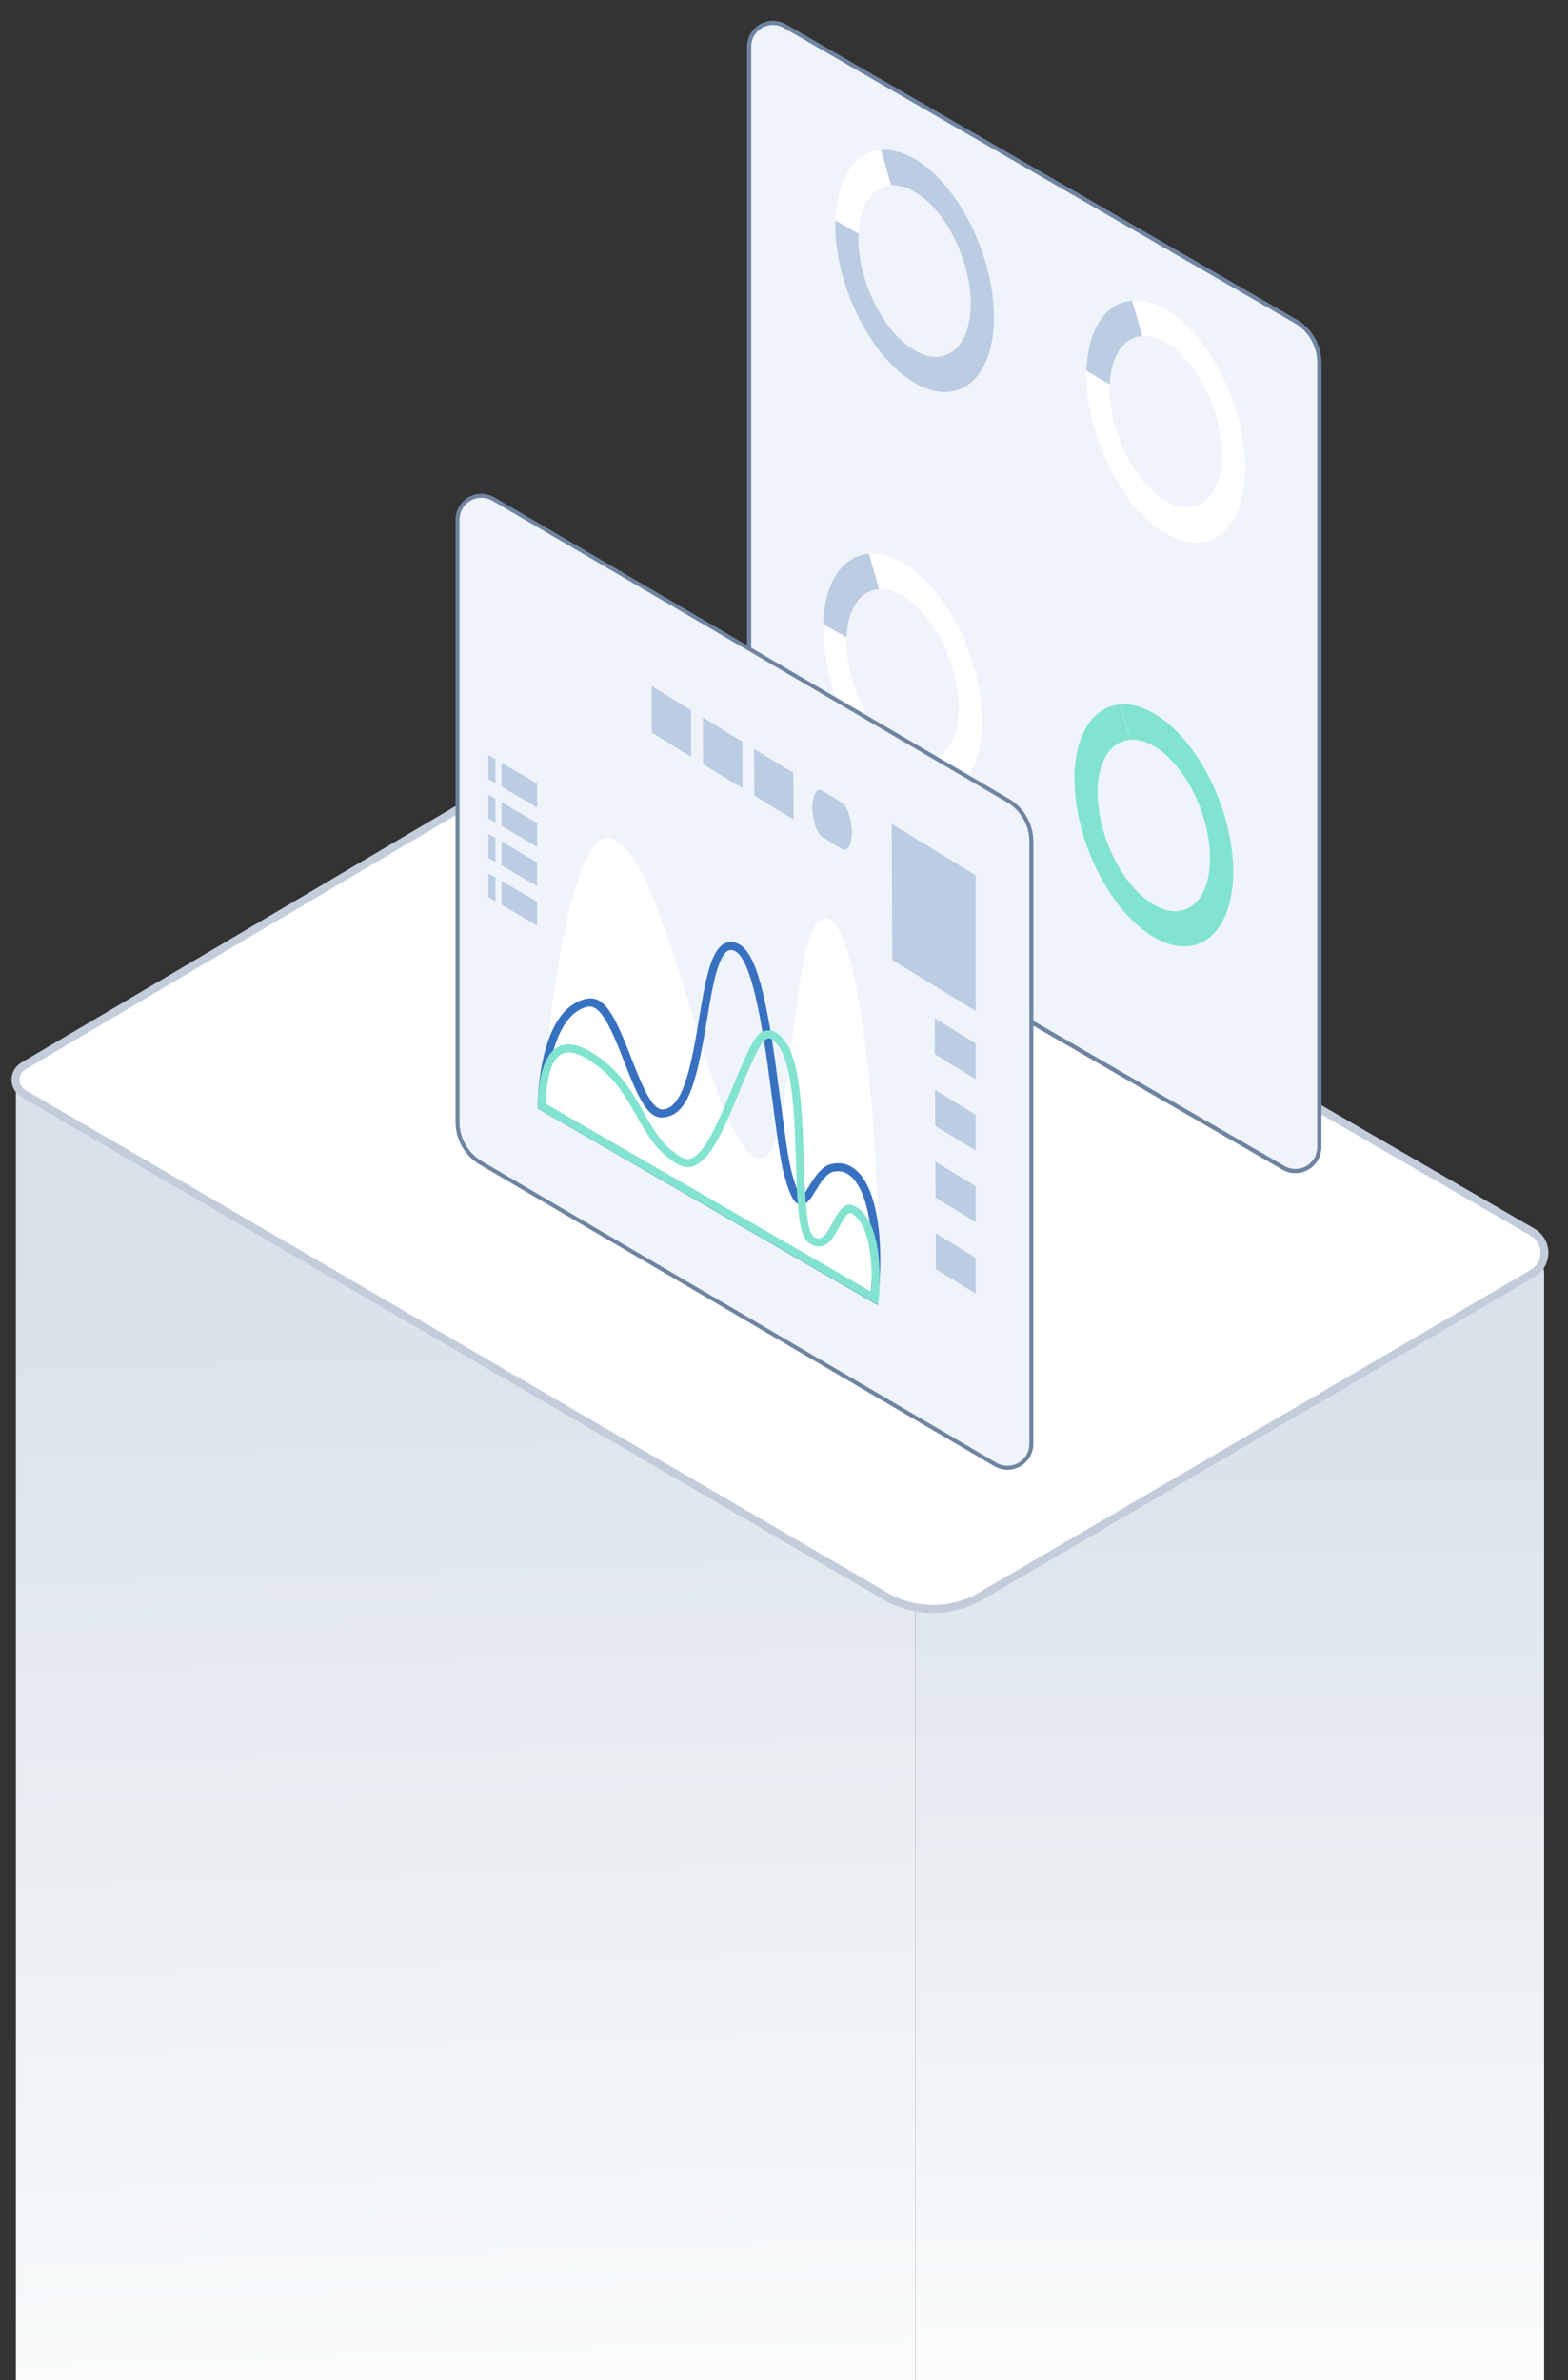<?xml version="1.0" encoding="UTF-8"?>
<svg width="197px" height="299px" viewBox="0 0 197 299" version="1.1" xmlns="http://www.w3.org/2000/svg" xmlns:xlink="http://www.w3.org/1999/xlink">
    <rect x="0" y="0" width="197" height="299" fill="#333333" stroke="none"/>
    <title>pic left - 3 - section</title>
    <defs>
        <linearGradient x1="46.258%" y1="12.599%" x2="48.006%" y2="100%" id="linearGradient-1">
            <stop stop-color="#D9E1EA" offset="0%"></stop>
            <stop stop-color="#F9FBFC" offset="100%"></stop>
        </linearGradient>
        <linearGradient x1="42.215%" y1="12.599%" x2="42.215%" y2="96.24%" id="linearGradient-2">
            <stop stop-color="#D9E1EA" offset="0%"></stop>
            <stop stop-color="#F9FBFC" offset="100%"></stop>
        </linearGradient>
    </defs>
    <g id="Desktop" stroke="none" stroke-width="1" fill="none" fill-rule="evenodd">
        <g id="DN-1107_LP-/-Wealth-managers-/-Desktop-1366" transform="translate(-433, -1215)">
            <g id="Become-a-One-Stop-Destination" transform="translate(163, 1131)">
                <g id="Management-portfolio" transform="translate(0, 84)">
                    <g id="pic-left---3---section" transform="translate(270, 0)">
                        <g id="Group-35" transform="translate(0, 89)">
                            <polygon id="Rectangle" fill="url(#linearGradient-1)" points="2 47 115 47 115 210 2 210"></polygon>
                            <path d="M115,68 L191,68 C192.657,68 194,69.343 194,71 L194,210 L194,210 L115,210 L115,68 Z" id="Rectangle" fill="url(#linearGradient-2)"></path>
                            <g id="BG">
                                <path d="M2.934,44.91 L75.938,1.785 C77.804,0.682 80.12,0.672 81.996,1.759 L192.539,65.773 C193.973,66.604 194.462,68.439 193.632,69.873 C193.371,70.322 192.999,70.697 192.55,70.959 L123.292,111.463 C119.554,113.648 114.93,113.651 111.19,111.471 L2.944,48.36 C1.99,47.803 1.667,46.579 2.224,45.625 C2.396,45.33 2.64,45.084 2.934,44.91 Z" id="Path-3" fill="#FFFFFF"></path>
                                <path d="M82.247,1.326 L192.79,65.341 C194.462,66.309 195.033,68.451 194.064,70.123 C193.761,70.648 193.326,71.085 192.802,71.391 L123.544,111.894 C119.651,114.171 114.834,114.174 110.938,111.903 L2.692,48.792 C1.499,48.096 1.096,46.566 1.792,45.373 C2.007,45.004 2.312,44.697 2.68,44.48 L75.684,1.354 C77.625,0.208 80.015,0.152 82.001,1.19 L82.247,1.326 Z M81.746,2.191 L81.519,2.067 C79.842,1.198 77.829,1.249 76.192,2.215 L3.188,45.341 C2.968,45.471 2.785,45.655 2.656,45.877 C2.238,46.592 2.48,47.511 3.196,47.928 L111.441,111.039 C115.026,113.128 119.458,113.126 123.039,111.031 L192.298,70.527 C192.671,70.309 192.982,69.997 193.199,69.622 C193.891,68.427 193.483,66.898 192.288,66.206 L81.746,2.191 Z" id="Path-3" fill="#C3CCDA" fill-rule="nonzero"></path>
                            </g>
                        </g>
                        <g id="Management-portfolio_visual" transform="translate(55, 0)">
                            <g id="Group" transform="translate(39, 0)">
                                <g id="Layer_1" transform="translate(0, 0.511)" fill-rule="nonzero" stroke="#6F84A1" stroke-width="0.5">
                                    <path d="M67.255,146.194 L3.107,109.123 C1.252,108.051 0.109,106.071 0.109,103.928 L0.109,5.364 C0.109,3.707 1.453,2.364 3.109,2.364 C3.636,2.364 4.154,2.503 4.611,2.766 L68.758,39.837 C70.613,40.909 71.756,42.889 71.756,45.032 L71.756,143.596 C71.756,145.253 70.413,146.596 68.756,146.596 C68.229,146.596 67.711,146.457 67.255,146.194 Z" id="Path" fill="#EFF4FA"></path>
                                    <path d="M67.255,146.194 L3.107,109.123 C1.252,108.051 0.109,106.071 0.109,103.928 L0.109,5.364 C0.109,3.707 1.453,2.364 3.109,2.364 C3.636,2.364 4.154,2.503 4.611,2.766 L68.758,39.837 C70.613,40.909 71.756,42.889 71.756,45.032 L71.756,143.596 C71.756,145.253 70.413,146.596 68.756,146.596 C68.229,146.596 67.711,146.457 67.255,146.194 Z" id="Path"></path>
                                </g>
                                <g id="Layer_1" transform="translate(41.334, 36.68)" fill-rule="nonzero">
                                    <g id="Group-37" transform="translate(0.137, 0.055)">
                                        <path d="M6.774,1.034 L8.051,5.474 C5.734,5.621 4.093,7.877 3.947,11.564 L1.029,9.895 C1.174,4.575 3.491,1.291 6.774,1.034 Z" id="Path" fill="#BBCCE3"></path>
                                        <g id="Layer_1" transform="translate(0.965, 0.989)" fill="#FFFFFF">
                                            <path d="M2.982,10.557 C2.964,10.778 2.964,10.979 2.964,11.2 C3,16.703 6.192,23.014 10.078,25.233 C13.963,27.453 17.118,24.793 17.082,19.271 C17.045,13.768 13.853,7.457 9.968,5.237 C8.947,4.65 7.962,4.412 7.086,4.467 L5.809,0.028 C7.068,-0.064 8.472,0.266 9.95,1.11 C12.467,2.541 14.765,5.182 16.535,8.374 C18.632,12.153 19.964,16.703 20,20.922 C20.037,28.7 15.604,32.48 10.114,29.324 C4.624,26.187 0.119,17.29 0.064,9.512 C0.064,9.292 0.064,9.072 0.064,8.87 L2.982,10.557 Z" id="Path"></path>
                                        </g>
                                    </g>
                                </g>
                                <g id="Layer_1" transform="translate(9.293, 69.506)" fill-rule="nonzero">
                                    <g id="Group-39" transform="translate(0.064, 0.013)">
                                        <path d="M5.819,0.042 L7.095,4.482 C4.779,4.629 3.137,6.885 2.991,10.572 L0.073,8.903 C0.219,3.583 2.535,0.299 5.819,0.042 Z" id="Path" fill="#BBCCE3"></path>
                                        <path d="M2.991,10.554 C2.973,10.756 2.973,10.976 2.973,11.196 C3.01,16.699 6.202,23.01 10.087,25.23 C13.99,27.45 17.127,24.79 17.091,19.268 C17.054,13.764 13.862,7.454 9.977,5.234 C8.956,4.647 7.971,4.408 7.095,4.463 L5.819,0.024 C7.077,-0.068 8.482,0.262 9.959,1.106 C12.476,2.537 14.774,5.179 16.544,8.371 C18.641,12.15 19.973,16.699 20.009,20.919 C20.046,28.697 15.613,32.476 10.123,29.321 C4.633,26.184 0.128,17.286 0.073,9.508 C0.073,9.288 0.073,9.068 0.073,8.866 L2.991,10.554 Z" id="Path" fill="#FFFFFF"></path>
                                    </g>
                                </g>
                                <g id="Layer_1" transform="translate(9.366, 69.515)"></g>
                                <g id="Layer_1" transform="translate(39.82, 87.404)" fill="#82E4D0" fill-rule="nonzero">
                                    <g id="Group-38" transform="translate(0.137, 0.055)">
                                        <path d="M6.774,1.034 L8.051,5.474 C5.734,5.621 4.093,7.877 3.947,11.564 L1.029,9.895 C1.193,4.575 3.491,1.291 6.774,1.034 Z" id="Path"></path>
                                        <g id="Layer_1" transform="translate(0.983, 0.989)">
                                            <path d="M2.982,10.557 C2.964,10.778 2.964,10.979 2.964,11.2 C3,16.703 6.192,23.014 10.078,25.233 C13.963,27.453 17.118,24.793 17.082,19.271 C17.045,13.768 13.853,7.457 9.968,5.237 C8.947,4.65 7.962,4.412 7.086,4.467 L5.809,0.028 C7.068,-0.064 8.472,0.266 9.95,1.11 C12.467,2.541 14.765,5.182 16.535,8.374 C18.632,12.153 19.964,16.703 20,20.922 C20.037,28.7 15.604,32.48 10.114,29.324 C4.624,26.187 0.1,17.29 0.064,9.512 C0.064,9.292 0.064,9.072 0.064,8.87 L2.982,10.557 Z" id="Path"></path>
                                        </g>
                                    </g>
                                </g>
                                <g id="Group-26" transform="translate(10.35, 18.633)" fill-rule="nonzero">
                                    <g id="Layer_1" transform="translate(0.458, 0.149)" fill="#FFFFFF">
                                        <path d="M5.882,0.055 L7.159,4.494 C4.843,4.641 3.201,6.898 3.055,10.585 L0.137,8.916 C0.283,3.596 2.599,0.312 5.882,0.055 Z" id="Path"></path>
                                    </g>
                                    <path d="M3.513,10.734 C3.513,10.936 3.495,11.156 3.495,11.376 C3.531,16.88 6.723,23.19 10.608,25.41 C14.493,27.63 17.649,24.97 17.612,19.448 C17.576,13.945 14.384,7.634 10.499,5.414 C9.477,4.827 8.492,4.589 7.617,4.644 L6.34,0.204 C7.599,0.113 9.003,0.443 10.481,1.287 C12.998,2.718 15.296,5.359 17.065,8.551 C19.163,12.33 20.494,16.88 20.531,21.099 C20.567,28.877 16.135,32.656 10.645,29.501 C5.154,26.364 0.631,17.467 0.594,9.689 C0.594,9.469 0.594,9.248 0.594,9.047 L3.513,10.734 Z" id="Path" fill="#BBCCE3"></path>
                                </g>
                                <g id="Layer_1" transform="translate(10.88, 18.81)"></g>
                            </g>
                            <g id="image" transform="translate(0, 59)" fill-rule="nonzero">
                                <g id="Group" transform="translate(37.722, 64.85) scale(-1, 1) translate(-37.722, -64.85) translate(0.722, 0.85)">
                                    <g transform="translate(0.117, 0.027)" id="Path">
                                        <path d="M4.544,124.087 L69.154,86.233 C70.991,85.157 72.121,83.186 72.121,81.057 L72.121,5.399 C72.121,3.742 70.777,2.399 69.121,2.399 C68.588,2.399 68.064,2.541 67.604,2.811 L2.994,40.665 C1.157,41.741 0.027,43.712 0.027,45.842 L0.027,121.499 C0.027,123.156 1.37,124.499 3.027,124.499 C3.56,124.499 4.084,124.357 4.544,124.087 Z" fill="#EFF4FA"></path>
                                        <path d="M4.544,124.087 L69.154,86.233 C70.991,85.157 72.121,83.186 72.121,81.057 L72.121,5.399 C72.121,3.742 70.777,2.399 69.121,2.399 C68.588,2.399 68.064,2.541 67.604,2.811 L2.994,40.665 C1.157,41.741 0.027,43.712 0.027,45.842 L0.027,121.499 C0.027,123.156 1.37,124.499 3.027,124.499 C3.56,124.499 4.084,124.357 4.544,124.087 Z" stroke="#6F84A1" stroke-width="0.5"></path>
                                    </g>
                                    <g transform="translate(7.133, 43.509)" fill="#BBCCE3" id="Path">
                                        <polygon points="0.009 23.643 10.485 17.225 10.558 0.128 0.009 6.601"></polygon>
                                    </g>
                                    <g transform="translate(6.98, 68.048)" fill="#BBCCE3" id="Path">
                                        <polygon points="0.164 7.661 5.284 4.535 5.302 0.018 0.164 3.163"></polygon>
                                    </g>
                                    <g transform="translate(22.628, 39.294)" fill="#BBCCE3" id="Path">
                                        <path d="M3.79,0.174 L1.348,1.655 C0.656,2.075 0.091,3.739 0.073,5.348 C0.073,6.976 0.619,7.945 1.312,7.506 L3.753,6.025 C4.445,5.604 5.01,3.94 5.028,2.331 C5.028,0.704 4.482,-0.265 3.79,0.174 Z"></path>
                                    </g>
                                    <g transform="translate(29.945, 34.092)" fill="#BBCCE3" id="Path">
                                        <polygon points="0.064 9.015 5.001 5.997 5.038 0.128 0.1 3.145"></polygon>
                                    </g>
                                    <g transform="translate(36.375, 30.143)" fill="#BBCCE3" id="Path">
                                        <polygon points="0.064 9.015 5.019 5.997 5.038 0.128 0.1 3.163"></polygon>
                                    </g>
                                    <g transform="translate(42.815, 26.211)" fill="#BBCCE3" id="Path">
                                        <polygon points="0.073 9.015 5.01 5.979 5.028 0.128 0.091 3.145"></polygon>
                                    </g>
                                    <g transform="translate(7.14, 77.033)" fill="#BBCCE3" id="Path">
                                        <polygon points="0 7.652 5.083 4.544 5.101 0.027 0 3.154"></polygon>
                                    </g>
                                    <g transform="translate(7.124, 86.031)" fill="#BBCCE3" id="Path">
                                        <polygon points="0.018 7.634 5.047 4.562 5.083 0.046 0.018 3.136"></polygon>
                                    </g>
                                    <g transform="translate(7.095, 95.02)" fill="#BBCCE3" id="Path">
                                        <polygon points="0.046 7.625 5.038 4.571 5.056 0.055 0.046 3.127"></polygon>
                                    </g>
                                    <g transform="translate(62.111, 35.839)" fill="#BBCCE3" id="Path">
                                        <polygon points="0.128 2.752 0.128 5.732 4.609 3.118 4.609 0.119"></polygon>
                                    </g>
                                    <g transform="translate(62.111, 40.794)" fill="#BBCCE3" id="Path">
                                        <polygon points="0.128 5.732 4.609 3.099 4.609 0.119 0.128 2.734"></polygon>
                                    </g>
                                    <g transform="translate(62.111, 45.731)" fill="#BBCCE3" id="Path">
                                        <polygon points="0.128 5.732 4.609 3.118 4.609 0.119 0.128 2.752"></polygon>
                                    </g>
                                    <g transform="translate(62.111, 50.686)" fill="#BBCCE3" id="Path">
                                        <polygon points="0.128 5.732 4.609 3.099 4.609 0.119 0.128 2.734"></polygon>
                                    </g>
                                    <g transform="translate(67.327, 34.943)" fill="#BBCCE3" id="Path">
                                        <polygon points="0.147 0.576 0.147 3.575 1.027 3.081 1.027 0.082"></polygon>
                                    </g>
                                    <g transform="translate(67.327, 39.889)" fill="#BBCCE3" id="Path">
                                        <polygon points="0.147 0.585 0.147 3.566 1.027 3.09 1.027 0.091"></polygon>
                                    </g>
                                    <g transform="translate(67.327, 44.835)" fill="#BBCCE3" id="Path">
                                        <polygon points="0.147 0.576 0.147 3.575 1.027 3.081 1.027 0.082"></polygon>
                                    </g>
                                    <g transform="translate(67.327, 49.783)" fill="#BBCCE3" id="Path">
                                        <polygon points="0.147 0.585 0.147 3.566 1.027 3.072 1.027 0.091"></polygon>
                                    </g>
                                    <g transform="translate(19.444, 45.25)" fill="#FFFFFF" id="Path">
                                        <path d="M32.973,0.417 C25.995,4.586 21.586,36.365 15.537,40.205 C10.254,43.57 11.42,11.059 6.665,10.199 C1.964,9.34 -1.079,45.636 0.397,58.015 L42.247,33.86 C42.228,33.86 39.496,-3.478 32.973,0.417 Z"></path>
                                    </g>
                                    <g transform="translate(19.515, 58.815)" fill="#3971C1" id="Path">
                                        <path d="M17.711,-0.22 C15.472,0.53 14.157,5.274 12.816,14.658 L11.555,24.016 C11.494,24.454 11.443,24.812 11.407,25.053 L11.295,25.77 C11.093,27.027 10.906,27.976 10.72,28.667 L10.574,29.193 C10.287,30.192 10.027,30.881 9.792,31.291 L9.734,31.388 C9.582,31.627 9.554,31.658 9.523,31.648 L9.511,31.642 C9.408,31.584 9.262,31.425 9.072,31.153 L8.988,31.03 C8.848,30.82 8.31,29.942 8.219,29.799 C7.35,28.436 6.606,27.697 5.587,27.518 C0.986,26.686 -1.176,34.108 -0.135,44.499 L-0.058,45.269 L42.659,20.582 L42.657,20.26 L42.65,19.891 C42.637,19.423 42.605,18.826 42.544,18.135 C42.421,16.739 42.212,15.338 41.896,14.007 C40.989,10.195 39.38,7.593 36.828,6.868 C34.636,6.244 33.401,7.943 31.363,13.038 L30.393,15.513 C28.838,19.411 27.857,20.885 26.763,20.681 C24.867,20.334 23.785,17.446 22.67,11.012 L22.14,7.867 C21.652,5.016 21.312,3.48 20.834,2.187 C20.111,0.23 19.107,-0.69 17.711,-0.22 Z M19.896,2.534 L20.011,2.859 C20.387,3.967 20.69,5.357 21.095,7.69 L21.614,10.773 C22.85,18.052 23.985,21.19 26.581,21.664 C28.473,22.018 29.576,20.326 31.447,15.569 L32.154,13.757 C34.017,9.055 35.128,7.424 36.555,7.83 C38.659,8.428 40.092,10.745 40.923,14.239 C41.227,15.518 41.429,16.872 41.548,18.222 L41.572,18.503 L41.609,19.029 C41.62,19.195 41.628,19.353 41.635,19.501 L41.652,20.008 L0.788,43.625 L0.785,43.592 C-0.008,34.26 1.953,27.877 5.411,28.503 C6.022,28.61 6.571,29.123 7.232,30.116 L7.451,30.457 C7.61,30.714 7.95,31.267 8.11,31.514 L8.156,31.584 C8.47,32.057 8.726,32.349 9.024,32.515 C10.104,33.118 10.818,32.062 11.611,29.2 L11.686,28.927 C11.864,28.264 12.04,27.396 12.225,26.278 L12.395,25.203 C12.646,23.551 13.563,16.52 13.737,15.287 L13.871,14.35 C15.08,6.057 16.357,1.442 17.943,0.762 L18.031,0.728 C18.753,0.484 19.336,1.019 19.896,2.534 Z"></path>
                                    </g>
                                    <g transform="translate(19.558, 70.028)" fill="#82E4D0" id="Path">
                                        <path d="M13.442,-0.438 C13.26,-0.43 13.082,-0.384 12.912,-0.304 L12.786,-0.237 C10.467,1.103 9.624,4.999 9.294,12.488 L9.206,14.857 L9.128,17.225 C8.924,22.868 8.609,25.067 7.826,25.529 C7.383,25.792 7.079,25.756 6.735,25.456 C6.463,25.219 6.221,24.879 5.872,24.265 L5.382,23.374 L5.176,23.011 C4.328,21.575 3.618,21.082 2.55,21.75 C1.06,22.687 0.224,24.673 -0.141,27.391 C-0.368,29.087 -0.389,30.882 -0.289,32.538 L-0.249,33.094 C-0.243,33.165 -0.238,33.223 -0.233,33.27 L-0.154,34.037 L42.622,9.348 L42.613,9.049 C42.41,2.13 40.038,-0.306 35.746,2.368 C33.354,3.853 31.798,5.612 30.232,8.234 L29.836,8.911 L29.172,10.082 C27.507,13.025 26.442,14.367 24.514,15.509 C23.614,16.043 22.714,15.588 21.652,14.068 L21.427,13.734 C20.68,12.587 19.953,11.069 18.959,8.694 L17.938,6.226 C15.497,0.353 14.926,-0.51 13.442,-0.438 Z M13.49,0.561 C14.278,0.522 14.986,1.754 17.051,6.702 L18.192,9.449 C19.231,11.909 19.992,13.437 20.832,14.64 C22.156,16.535 23.554,17.241 25.024,16.369 C26.979,15.211 28.114,13.881 29.65,11.258 L30.559,9.66 C30.758,9.312 30.925,9.023 31.09,8.747 C32.582,6.25 34.035,4.607 36.274,3.217 L36.448,3.111 C39.673,1.192 41.317,2.795 41.59,8.456 L41.604,8.78 L0.704,32.387 L0.709,32.477 C0.612,30.88 0.633,29.146 0.85,27.524 C1.179,25.074 1.912,23.332 3.081,22.598 C3.475,22.351 3.794,22.595 4.407,23.678 L4.77,24.34 C5.305,25.324 5.629,25.819 6.077,26.21 C6.739,26.787 7.514,26.877 8.336,26.389 C9.491,25.707 9.849,23.927 10.073,18.687 L10.274,12.982 L10.313,12.1 C10.633,5.466 11.421,1.843 13.173,0.698 L13.288,0.627 C13.362,0.584 13.428,0.564 13.49,0.561 Z"></path>
                                    </g>
                                </g>
                            </g>
                        </g>
                    </g>
                </g>
            </g>
        </g>
    </g>
</svg>